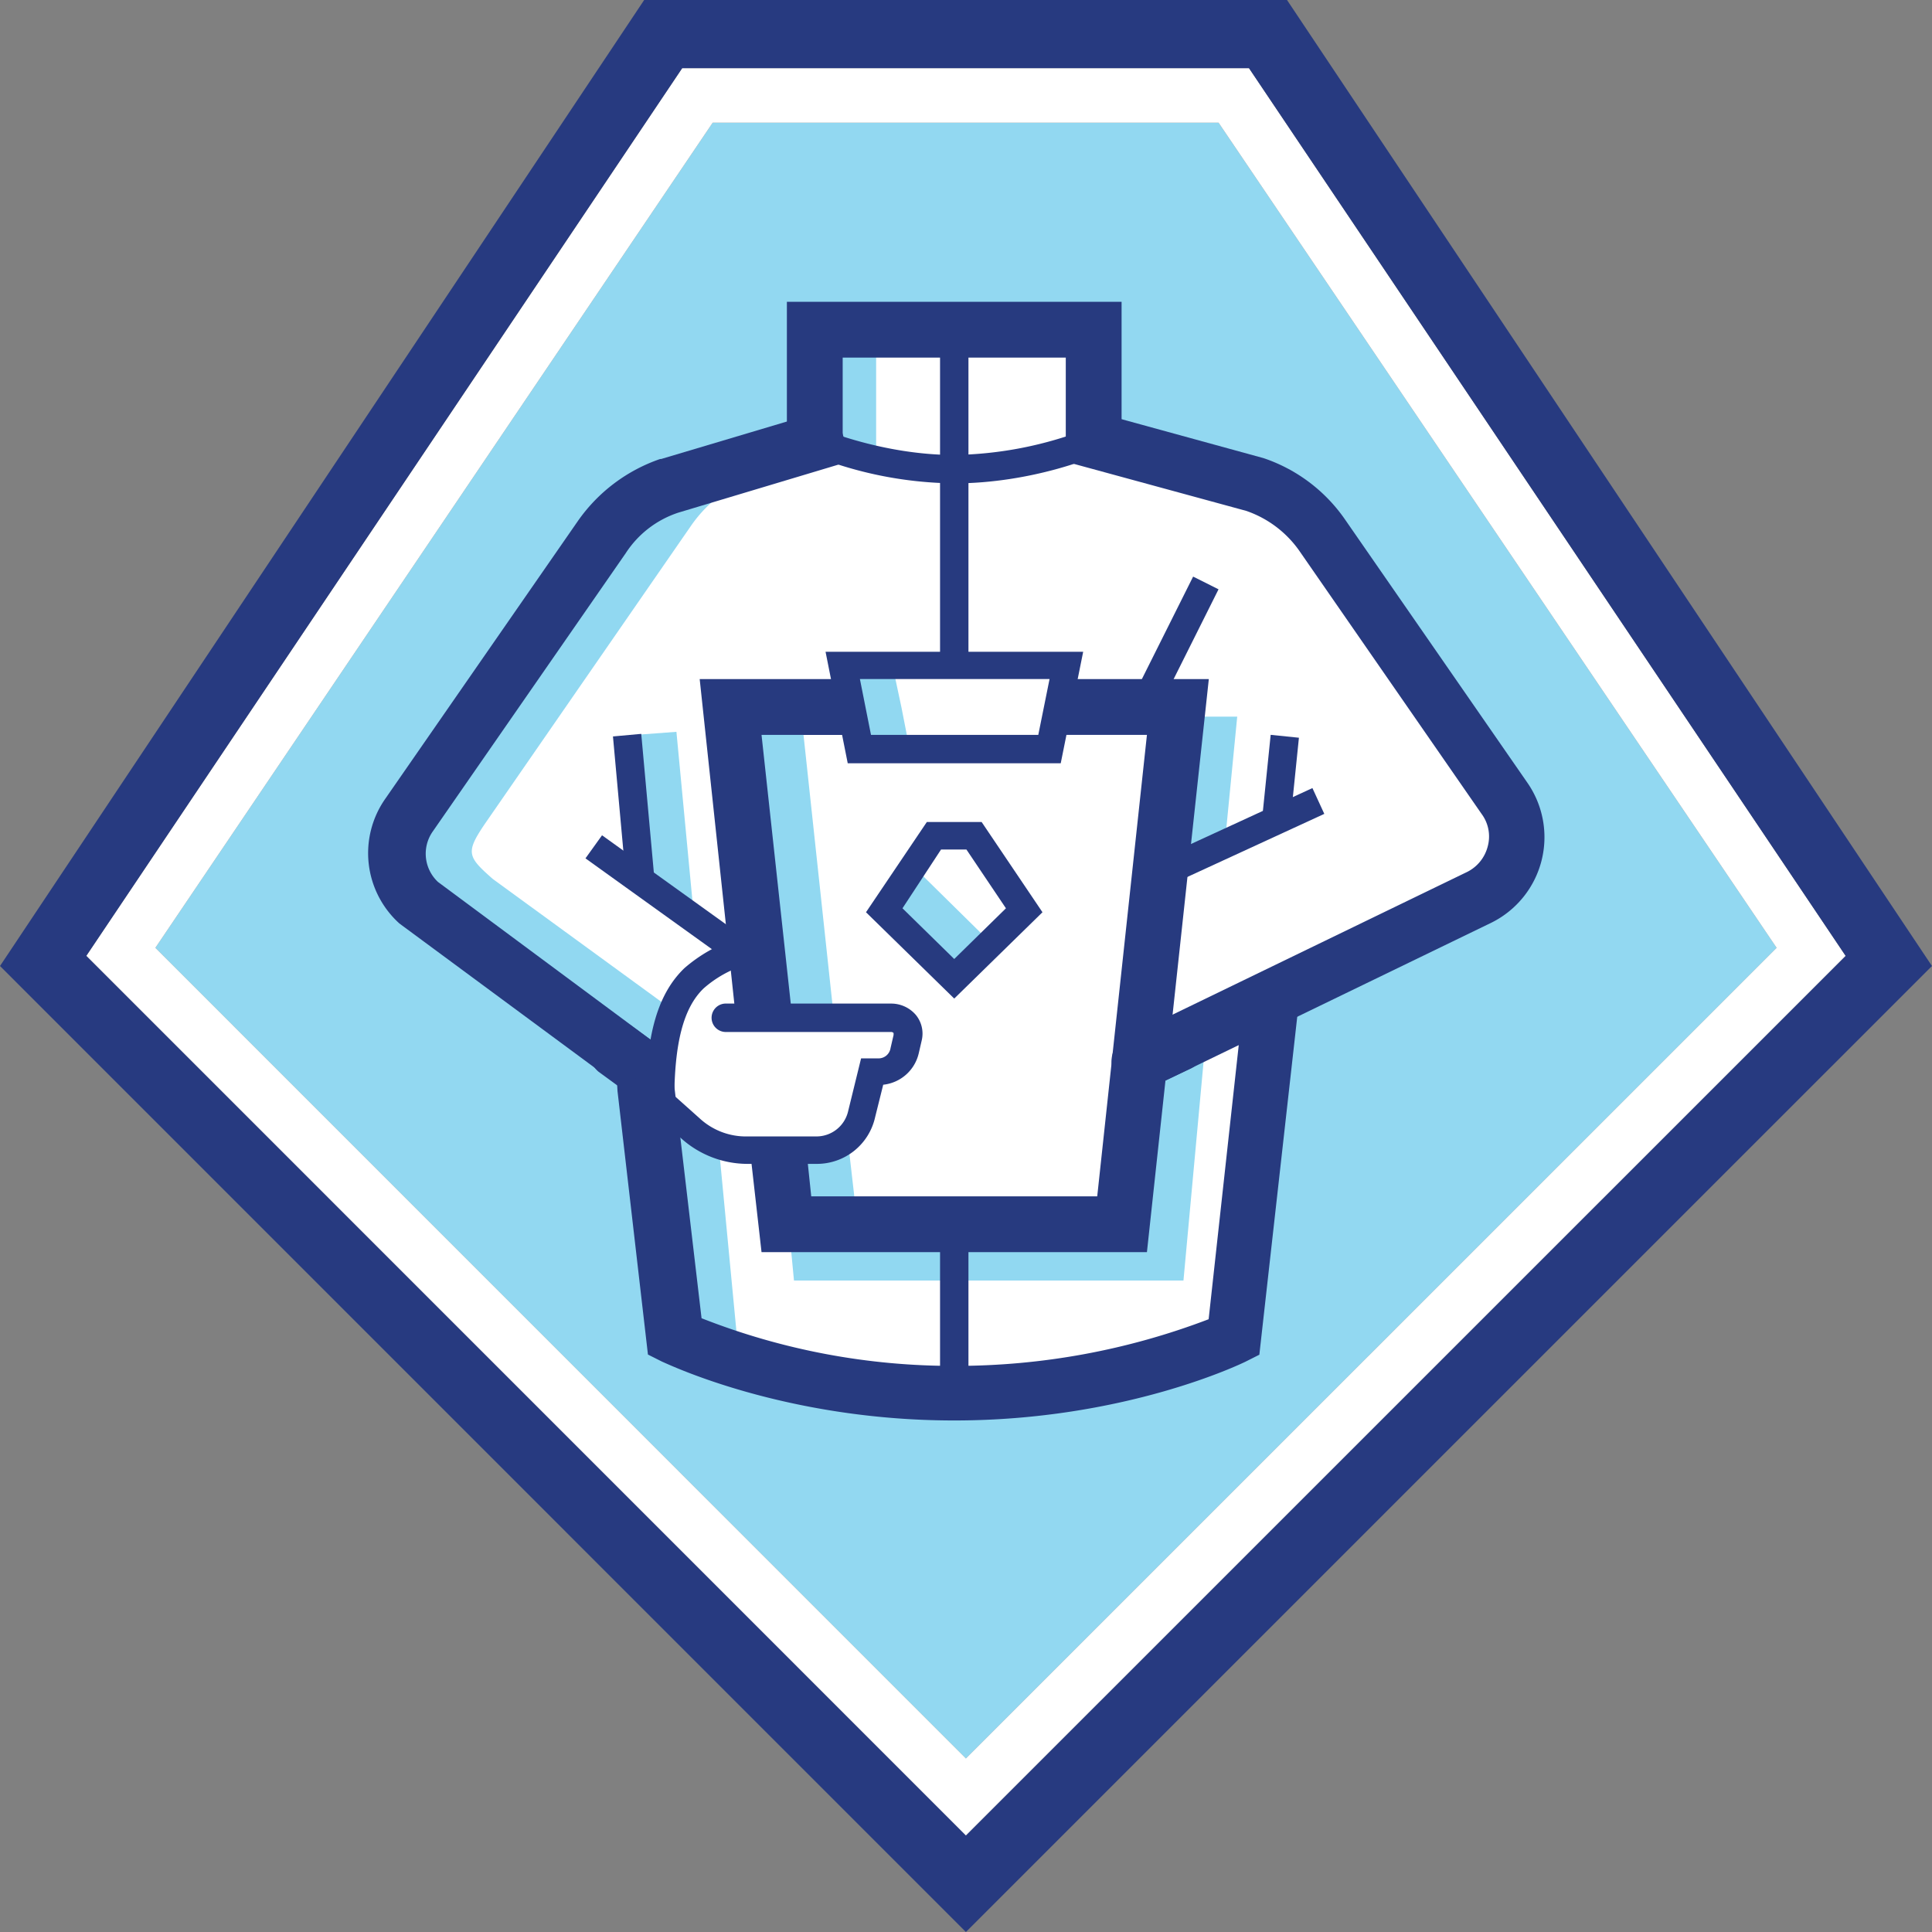 <svg id="Layer_1" data-name="Layer 1" xmlns="http://www.w3.org/2000/svg" viewBox="0 0 425.2 425.2"><rect x="0" y="0" width="425.2" height="425.2" fill="#808080" stroke="none"/><defs><style>.cls-1{fill:none}.cls-2{fill:#92d8f1}.cls-3{fill:#fff}.cls-4{fill:#273a80}.cls-5{clip-path:url(#clip-path)}.cls-6{fill:#91d8f1}.cls-7{fill:#273a7f}</style><clipPath id="clip-path" transform="translate(-43.31 -43.56)"><path id="SVGID" class="cls-1" d="M124.3 109.98h258.92v246.2H124.3z"/></clipPath></defs><path class="cls-2" d="M311.5 70.56H200.16L77.5 252.16l178.39 178.41 178.43-178.41z" transform="translate(-43.31 -43.56)"/><path class="cls-3" d="M77.5 252.16l122.66-181.6H311.5l122.82 181.6-178.43 178.41zm240.69-193.6H193.45L62.3 253.93l193.59 193.61 193.62-193.6z" transform="translate(-43.31 -43.56)"/><path class="cls-4" d="M62.3 253.93L193.45 58.56h124.74l131.32 195.38-193.62 193.6zM326.56 43.56H185.08L43.31 256.16l212.58 212.6 212.61-212.6z" transform="translate(-43.31 -43.56)"/><g id="Layer_2" data-name="Layer 2"><g class="cls-5"><path class="cls-3" d="M302.65 273.15l20.53-10-8.26 74.56s-25 12.27-61.6 12.27V313.1h36.83l3.79-35.71z" transform="translate(-43.31 -43.56)"/></g><g class="cls-5"><path class="cls-3" d="M253.32 313.1v36.83c-36.38 0-61.61-12.27-61.61-12.27L185.24 283l3.35 2.9 6.69 6a18.17 18.17 0 0 0 12.5 4.69h6.7l1.79 16.29h37z" transform="translate(-43.31 -43.56)"/></g><g class="cls-5"><path class="cls-3" d="M222.52 140.78a84.59 84.59 0 0 0 30.8 6.25v43.08h-24.55l1.78 9.16H204l5.8 52.9a24.13 24.13 0 0 0-3.35.89 30.26 30.26 0 0 0-10.26 5.8c-5.58 5.14-7.59 14.29-7.59 27l-3.35-2.9-.45-4-6.47-4.69-43.08-31.91a14.71 14.71 0 0 1-2.25-19.43l42.41-61.16a29.94 29.94 0 0 1 15-11.16z" transform="translate(-43.31 -43.56)"/></g><g class="cls-5"><path class="cls-6" d="M205.77 144.1l.22.45v-.45h-.22z"/></g><g class="cls-5"><path class="cls-6" d="M151.76 237c-5.58-4.91-6-5.8-1.79-12.05l45.54-65.85a29.94 29.94 0 0 1 15-11.16l13.39-4a58.36 58.36 0 0 1-5.58-2l-32.36 9.6a30 30 0 0 0-15 11.16l-42.41 61.16a14.74 14.74 0 0 0 2.24 19.42l43.3 31.92 6.47 4.69.45 4 5.58 3.13c0-9.82 1.56-15.85 4.69-21.21z" transform="translate(-43.31 -43.56)"/></g><g class="cls-5"><path class="cls-6" d="M201.53 296.14L185.24 279l-.45-.44c1.12 28.79 2 45.31 4.91 58.7A18.93 18.93 0 0 0 206 343z" transform="translate(-43.31 -43.56)"/></g><g class="cls-5"><path class="cls-6" d="M196.18 246.81l-4-42.19-8.93.67s0 13.4.45 32.15z" transform="translate(-43.31 -43.56)"/></g><g class="cls-5"><path class="cls-3" d="M211.58 267.57h28.12a3.77 3.77 0 0 1 3.57 4.46l-.67 2.9a6 6 0 0 1-5.8 4.47h-1.56L233 289a10.27 10.27 0 0 1-9.83 7.81h-15a19.24 19.24 0 0 1-12.5-4.69l-6.7-6c0-12.73 2-21.88 7.59-27a30.43 30.43 0 0 1 10.27-5.81 24.13 24.13 0 0 1 3.35-.89z" transform="translate(-43.31 -43.56)"/></g><g class="cls-5"><path class="cls-3" d="M284.12 116.23v24.55a84.59 84.59 0 0 1-30.8 6.25v-30.8z" transform="translate(-43.31 -43.56)"/></g><g class="cls-5"><path class="cls-3" d="M253.32 116.23V147a84.59 84.59 0 0 1-30.8-6.25v-24.52z" transform="translate(-43.31 -43.56)"/></g><g class="cls-5"><path class="cls-6" d="M236.13 143.24v-24.55h18.53v-2.46h-30.81v24.55a86.15 86.15 0 0 0 21.43 5.59 77.74 77.74 0 0 1-9.15-3.13" transform="translate(-43.31 -43.56)"/></g><g class="cls-5"><path class="cls-3" d="M187.24 155.71l-1.78-9.38h49.1l-1.78 9.38-1.79 9.15h-41.96l-1.79-9.15z"/></g><g class="cls-5"><path class="cls-6" d="M196.4 146.33h-10.94l1.78 9.38 1.79 9.15h11.16l-1.79-9.15-2-9.38z"/></g><g class="cls-5"><path class="cls-3" d="M303.76 200.38l-8.48 78.13-3.79 35.71H217.6l-1.78-16.29h8.48a10 10 0 0 0 9.82-7.82l2.23-9.6h1.57a6 6 0 0 0 5.8-4.46l.67-2.9a3.67 3.67 0 0 0-3.57-4.47h-28.13l-1.56-15.4-5.8-52.9h26.56l1.79 9.15h41.74l1.78-9.15h26.56z" transform="translate(-43.31 -43.56)"/></g><g class="cls-5"><path class="cls-6" d="M162.02 156.82l5.8 53.13 1.57 15.4h14.28l-7.36-68.53h-14.29z"/></g><g class="cls-5"><path class="cls-6" d="M232.11 314.22H217.6l-1.78-16.29h8.48a11 11 0 0 0 5.8-1.79l1.79 15.62z" transform="translate(-43.31 -43.56)"/></g><g class="cls-5"><path class="cls-3" d="M323.18 263.33l-20.53 10-8.48 4 8.48-78.12h-26.56l1.78-9.16h-24.55v-43.3a84.59 84.59 0 0 0 30.8-6.25l35.27 9.6a29.4 29.4 0 0 1 14.73 11.16l40.18 58a14.82 14.82 0 0 1-5.58 21.74z" transform="translate(-43.31 -43.56)"/></g><g class="cls-5"><path class="cls-6" d="M269.61 185.17l-15.4 7.14 10.04-34.59h8.04l-2.68 27.45z"/></g><g class="cls-5"><path class="cls-6" d="M260.46 281.82h-85.72l-.89-9.37 69.87-2.9 8.7-32.37 13.17-11.16-5.13 55.8z"/></g><g class="cls-5"><path class="cls-7" d="M253.32 356.18c-37.5 0-63.17-12.5-64.29-12.94l-3.12-1.57-6.7-58-.22-4 12.28-1.11.44 4 6 51.12a151 151 0 0 0 55.8 10.49 156 156 0 0 0 55.8-10.27l7.82-71.2 6.69 1.11 5.36.23-8.71 77.67-3.12 1.57c-.86.4-26.53 12.9-64.03 12.9z" transform="translate(-43.31 -43.56)"/></g><g class="cls-5"><path class="cls-7" d="M294.17 283.42a6.34 6.34 0 0 1-5.58-3.57 6.08 6.08 0 0 1 2.9-8.26l8.48-4a6.19 6.19 0 0 1 5.36 11.16l-8.49 4a6 6 0 0 1-2.67.67z" transform="translate(-43.31 -43.56)"/></g><g class="cls-5"><path class="cls-7" d="M299.75 281.41l-5.36-11.16 71.87-34.82a8.67 8.67 0 0 0 4.47-5.58 8.32 8.32 0 0 0-1.34-7.15l-40.18-58a23.71 23.71 0 0 0-11.61-8.7l-41.07-11.2 3.35-11.8 41.52 11.39a35.62 35.62 0 0 1 17.85 13.39l40.18 58a21 21 0 0 1-7.81 30.81z" transform="translate(-43.31 -43.56)"/></g><g class="cls-5"><path class="cls-7" d="M179.88 282.75l-48.66-35.94a20.85 20.85 0 0 1-3.12-27.45l42.41-61.16a36.58 36.58 0 0 1 18.08-13.62h.22L227 133.2l3.55 11.8-37.94 11.38a22 22 0 0 0-11.61 8.96l-42.41 61.16a8.51 8.51 0 0 0 1.11 11.16l47.55 35.27z" transform="translate(-43.31 -43.56)"/></g><g class="cls-5"><path class="cls-7" d="M185 285.2a6.77 6.77 0 0 1-3.58-1.11L175 279.4a6.23 6.23 0 0 1 7.37-10l6.47 4.69a6.32 6.32 0 0 1 1.34 8.71 7 7 0 0 1-5.18 2.4z" transform="translate(-43.31 -43.56)"/></g><g class="cls-5"><path class="cls-7" d="M162.02 224.68l-8.03-75.22h33.25v12.28H167.6l6.7 61.6-12.28 1.34z"/></g><g class="cls-5"><path class="cls-7" d="M252.42 275.57H167.6l-2.45-21.65 12.27-1.34 1.12 10.72h62.94l10.94-101.56h-19.64v-12.28h33.26l-13.62 126.11z"/></g><g class="cls-5"><path class="cls-7" d="M276.76 211.54h-46.88L225 187h56.7zM235 205.29h36.82L274.3 193h-41.74z" transform="translate(-43.31 -43.56)"/></g><g class="cls-5"><path class="cls-7" transform="rotate(-63.43 244.97 198.77)" d="M286.55 182.38h30.58v6.25h-30.58z"/></g><g class="cls-5"><path class="cls-7" transform="rotate(-54.31 126.099 262.013)" d="M187.08 221.6h6.25v39.96h-6.25z"/></g><g class="cls-5"><path class="cls-7" transform="rotate(-24.73 195.163 304.818)" d="M297.04 224.68h38.17v6.25h-38.17z"/></g><g class="cls-5"><path class="cls-7" d="M246.84 97.23h-12.28V78.7h-49.1v18.53h-12.28V66.42h73.66v30.81z"/></g><g class="cls-5"><path class="cls-7" d="M206.89 72.67h6.25v73.88h-6.25z"/></g><g class="cls-5"><path class="cls-7" d="M206.89 269.55h6.25v36.83h-6.25z"/></g><g class="cls-5"><path class="cls-7" transform="rotate(-5.19 -319.338 677.334)" d="M179.65 205.28h6.25v31.92h-6.25z"/></g><g class="cls-5"><path class="cls-7" transform="rotate(-84.17 279.352 217.14)" d="M315.76 211.81h18.75v6.25h-18.75z"/></g><g class="cls-5"><path class="cls-7" d="M253.32 149.94a86.22 86.22 0 0 1-31.92-6.48l2.45-5.58c.23 0 13.62 5.81 29.47 5.81a84 84 0 0 0 29.46-5.81l2.46 5.58c-.45.45-14.73 6.48-31.92 6.48z" transform="translate(-43.31 -43.56)"/></g><g class="cls-5"><path class="cls-7" d="M223 299.71h-15.22a21.86 21.86 0 0 1-14.51-5.58l-10-8.93a3 3 0 0 1 4-4.46l10 8.93a15 15 0 0 0 10.49 4H223a7.16 7.16 0 0 0 6.92-5.35l2.9-11.83h3.8a2.66 2.66 0 0 0 2.68-2.24l.67-2.9v-.44a.8.8 0 0 0-.45-.23h-36.65a3.13 3.13 0 0 1 0-6.25h36.61a7.15 7.15 0 0 1 5.36 2.46 6.48 6.48 0 0 1 1.34 5.58l-.67 2.9a9 9 0 0 1-7.82 6.92l-1.78 7.14A13.12 13.12 0 0 1 223 299.71z" transform="translate(-43.31 -43.56)"/></g><g class="cls-5"><path class="cls-7" d="M191.71 285.87h-6.25c0-14.73 2.68-23.66 8.48-29.24a33.23 33.23 0 0 1 11.39-6.47c2.23-.67 3.79-1.12 3.79-1.12l1.34 6-.67-2.9.67 2.9a18.21 18.21 0 0 0-3.12.89 25.4 25.4 0 0 0-9.15 5.14c-4.47 4.27-6.48 12.08-6.48 24.8z" transform="translate(-43.31 -43.56)"/></g><g class="cls-5"><path class="cls-6" d="M217.38 206.82l-15.4-15.17 5.13-7.59h-1.56l-10.94 16.29 15.4 14.96 15.4-14.96-.67-.89-7.36 7.36z"/></g><g class="cls-5"><path class="cls-7" d="M253.32 263.33l-19.42-19 13.39-19.86h12.06l13.39 19.86zm-11.39-19.87l11.39 11.16 11.38-11.16-8.7-12.94h-5.58z" transform="translate(-43.31 -43.56)"/></g></g></svg>